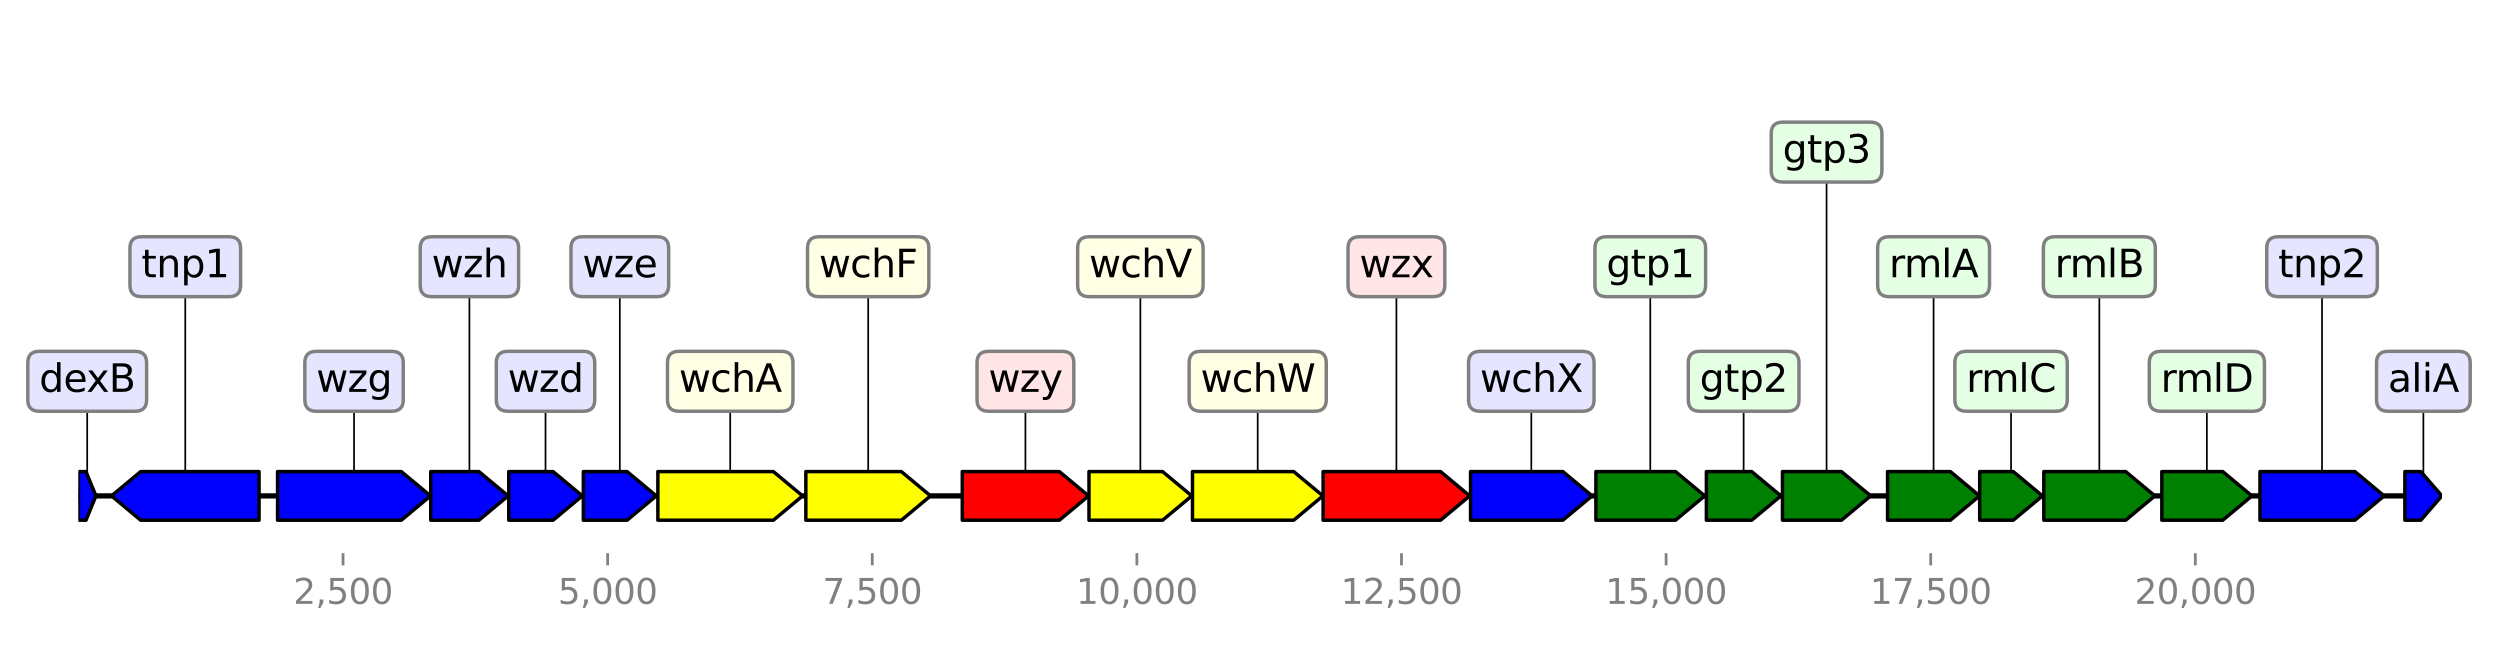 <?xml version="1.0" encoding="utf-8" standalone="no"?>
<!DOCTYPE svg PUBLIC "-//W3C//DTD SVG 1.1//EN"
  "http://www.w3.org/Graphics/SVG/1.1/DTD/svg11.dtd">
<svg height="187.2pt" version="1.1" viewBox="0 0 720 187.2" width="720pt" xmlns="http://www.w3.org/2000/svg" xmlns:xlink="http://www.w3.org/1999/xlink">
 <defs>
  <style type="text/css">*{stroke-linecap:butt;stroke-linejoin:round;}</style>
 </defs>
 <g id="figure_1">
  <g id="patch_1">
   <path d="M 0 187.2 
L 720 187.2 
L 720 0 
L 0 0 
z
" style="fill:#ffffff;"/>
  </g>
  <g id="axes_1">
   <g id="line2d_1">
    <path clip-path="url(#p399a5096c8)" d="M 22.591 142.818 
L 703.276 142.818 
" style="fill:none;stroke:#000000;stroke-linecap:square;stroke-width:1.5;"/>
   </g>
   <g id="line2d_2">
    <path clip-path="url(#p399a5096c8)" d="M 101.964 109.813 
L 101.964 142.818 
" style="fill:none;stroke:#000000;stroke-linecap:square;stroke-width:0.5;"/>
   </g>
   <g id="line2d_3">
    <path clip-path="url(#p399a5096c8)" d="M 53.358 76.809 
L 53.358 142.818 
" style="fill:none;stroke:#000000;stroke-linecap:square;stroke-width:0.5;"/>
   </g>
   <g id="line2d_4">
    <path clip-path="url(#p399a5096c8)" d="M 402.166 76.809 
L 402.166 142.818 
" style="fill:none;stroke:#000000;stroke-linecap:square;stroke-width:0.5;"/>
   </g>
   <g id="line2d_5">
    <path clip-path="url(#p399a5096c8)" d="M 210.302 109.813 
L 210.302 142.818 
" style="fill:none;stroke:#000000;stroke-linecap:square;stroke-width:0.5;"/>
   </g>
   <g id="line2d_6">
    <path clip-path="url(#p399a5096c8)" d="M 362.217 109.813 
L 362.217 142.818 
" style="fill:none;stroke:#000000;stroke-linecap:square;stroke-width:0.5;"/>
   </g>
   <g id="line2d_7">
    <path clip-path="url(#p399a5096c8)" d="M 295.321 109.813 
L 295.321 142.818 
" style="fill:none;stroke:#000000;stroke-linecap:square;stroke-width:0.5;"/>
   </g>
   <g id="line2d_8">
    <path clip-path="url(#p399a5096c8)" d="M 250.038 76.809 
L 250.038 142.818 
" style="fill:none;stroke:#000000;stroke-linecap:square;stroke-width:0.5;"/>
   </g>
   <g id="line2d_9">
    <path clip-path="url(#p399a5096c8)" d="M 668.744 76.809 
L 668.744 142.818 
" style="fill:none;stroke:#000000;stroke-linecap:square;stroke-width:0.5;"/>
   </g>
   <g id="line2d_10">
    <path clip-path="url(#p399a5096c8)" d="M 441.017 109.813 
L 441.017 142.818 
" style="fill:none;stroke:#000000;stroke-linecap:square;stroke-width:0.5;"/>
   </g>
   <g id="line2d_11">
    <path clip-path="url(#p399a5096c8)" d="M 604.607 76.809 
L 604.607 142.818 
" style="fill:none;stroke:#000000;stroke-linecap:square;stroke-width:0.5;"/>
   </g>
   <g id="line2d_12">
    <path clip-path="url(#p399a5096c8)" d="M 475.28 76.809 
L 475.28 142.818 
" style="fill:none;stroke:#000000;stroke-linecap:square;stroke-width:0.5;"/>
   </g>
   <g id="line2d_13">
    <path clip-path="url(#p399a5096c8)" d="M 328.426 76.809 
L 328.426 142.818 
" style="fill:none;stroke:#000000;stroke-linecap:square;stroke-width:0.5;"/>
   </g>
   <g id="line2d_14">
    <path clip-path="url(#p399a5096c8)" d="M 556.869 76.809 
L 556.869 142.818 
" style="fill:none;stroke:#000000;stroke-linecap:square;stroke-width:0.5;"/>
   </g>
   <g id="line2d_15">
    <path clip-path="url(#p399a5096c8)" d="M 635.578 109.813 
L 635.578 142.818 
" style="fill:none;stroke:#000000;stroke-linecap:square;stroke-width:0.5;"/>
   </g>
   <g id="line2d_16">
    <path clip-path="url(#p399a5096c8)" d="M 526.051 43.804 
L 526.051 142.818 
" style="fill:none;stroke:#000000;stroke-linecap:square;stroke-width:0.5;"/>
   </g>
   <g id="line2d_17">
    <path clip-path="url(#p399a5096c8)" d="M 135.191 76.809 
L 135.191 142.818 
" style="fill:none;stroke:#000000;stroke-linecap:square;stroke-width:0.5;"/>
   </g>
   <g id="line2d_18">
    <path clip-path="url(#p399a5096c8)" d="M 502.167 109.813 
L 502.167 142.818 
" style="fill:none;stroke:#000000;stroke-linecap:square;stroke-width:0.5;"/>
   </g>
   <g id="line2d_19">
    <path clip-path="url(#p399a5096c8)" d="M 157.109 109.813 
L 157.109 142.818 
" style="fill:none;stroke:#000000;stroke-linecap:square;stroke-width:0.5;"/>
   </g>
   <g id="line2d_20">
    <path clip-path="url(#p399a5096c8)" d="M 178.508 76.809 
L 178.508 142.818 
" style="fill:none;stroke:#000000;stroke-linecap:square;stroke-width:0.5;"/>
   </g>
   <g id="line2d_21">
    <path clip-path="url(#p399a5096c8)" d="M 579.183 109.813 
L 579.183 142.818 
" style="fill:none;stroke:#000000;stroke-linecap:square;stroke-width:0.5;"/>
   </g>
   <g id="line2d_22">
    <path clip-path="url(#p399a5096c8)" d="M 697.932 109.813 
L 697.932 142.818 
" style="fill:none;stroke:#000000;stroke-linecap:square;stroke-width:0.5;"/>
   </g>
   <g id="line2d_23">
    <path clip-path="url(#p399a5096c8)" d="M 25.115 109.813 
L 25.115 142.818 
" style="fill:none;stroke:#000000;stroke-linecap:square;stroke-width:0.5;"/>
   </g>
   <g id="patch_2">
    <path clip-path="url(#p399a5096c8)" d="M 79.94 135.818 
Q 97.763 135.818 115.587 135.818 
L 115.587 135.818 
Q 119.787 139.318 123.988 142.818 
Q 119.787 146.318 115.587 149.818 
L 115.587 149.818 
Q 97.763 149.818 79.94 149.818 
L 79.94 135.818 
z
" style="fill:#0000ff;stroke:#000000;stroke-linecap:round;"/>
   </g>
   <g id="patch_3">
    <path clip-path="url(#p399a5096c8)" d="M 74.605 149.818 
Q 57.558 149.818 40.512 149.818 
L 40.512 149.818 
Q 36.311 146.318 32.111 142.818 
Q 36.311 139.318 40.512 135.818 
L 40.512 135.818 
Q 57.558 135.818 74.605 135.818 
L 74.605 149.818 
z
" style="fill:#0000ff;stroke:#000000;stroke-linecap:round;"/>
   </g>
   <g id="patch_4">
    <path clip-path="url(#p399a5096c8)" d="M 381.056 135.818 
Q 397.967 135.818 414.877 135.818 
L 414.877 135.818 
Q 419.076 139.318 423.275 142.818 
Q 419.076 146.318 414.877 149.818 
L 414.877 149.818 
Q 397.967 149.818 381.056 149.818 
L 381.056 135.818 
z
" style="fill:#ff0000;stroke:#000000;stroke-linecap:round;"/>
   </g>
   <g id="patch_5">
    <path clip-path="url(#p399a5096c8)" d="M 189.467 135.818 
Q 206.102 135.818 222.737 135.818 
L 222.737 135.818 
Q 226.937 139.318 231.138 142.818 
Q 226.937 146.318 222.737 149.818 
L 222.737 149.818 
Q 206.102 149.818 189.467 149.818 
L 189.467 135.818 
z
" style="fill:#ffff00;stroke:#000000;stroke-linecap:round;"/>
   </g>
   <g id="patch_6">
    <path clip-path="url(#p399a5096c8)" d="M 343.439 135.818 
Q 358.015 135.818 372.591 135.818 
L 372.591 135.818 
Q 376.793 139.318 380.995 142.818 
Q 376.793 146.318 372.591 149.818 
L 372.591 149.818 
Q 358.015 149.818 343.439 149.818 
L 343.439 135.818 
z
" style="fill:#ffff00;stroke:#000000;stroke-linecap:round;"/>
   </g>
   <g id="patch_7">
    <path clip-path="url(#p399a5096c8)" d="M 277.137 135.818 
Q 291.119 135.818 305.101 135.818 
L 305.101 135.818 
Q 309.302 139.318 313.504 142.818 
Q 309.302 146.318 305.101 149.818 
L 305.101 149.818 
Q 291.119 149.818 277.137 149.818 
L 277.137 135.818 
z
" style="fill:#ff0000;stroke:#000000;stroke-linecap:round;"/>
   </g>
   <g id="patch_8">
    <path clip-path="url(#p399a5096c8)" d="M 232.083 135.818 
Q 245.836 135.818 259.589 135.818 
L 259.589 135.818 
Q 263.791 139.318 267.992 142.818 
Q 263.791 146.318 259.589 149.818 
L 259.589 149.818 
Q 245.836 149.818 232.083 149.818 
L 232.083 135.818 
z
" style="fill:#ffff00;stroke:#000000;stroke-linecap:round;"/>
   </g>
   <g id="patch_9">
    <path clip-path="url(#p399a5096c8)" d="M 650.865 135.818 
Q 664.543 135.818 678.22 135.818 
L 678.22 135.818 
Q 682.421 139.318 686.622 142.818 
Q 682.421 146.318 678.22 149.818 
L 678.22 149.818 
Q 664.543 149.818 650.865 149.818 
L 650.865 135.818 
z
" style="fill:#0000ff;stroke:#000000;stroke-linecap:round;"/>
   </g>
   <g id="patch_10">
    <path clip-path="url(#p399a5096c8)" d="M 423.519 135.818 
Q 436.815 135.818 450.112 135.818 
L 450.112 135.818 
Q 454.313 139.318 458.514 142.818 
Q 454.313 146.318 450.112 149.818 
L 450.112 149.818 
Q 436.815 149.818 423.519 149.818 
L 423.519 135.818 
z
" style="fill:#0000ff;stroke:#000000;stroke-linecap:round;"/>
   </g>
   <g id="patch_11">
    <path clip-path="url(#p399a5096c8)" d="M 588.618 135.818 
Q 600.408 135.818 612.199 135.818 
L 612.199 135.818 
Q 616.397 139.318 620.595 142.818 
Q 616.397 146.318 612.199 149.818 
L 612.199 149.818 
Q 600.408 149.818 588.618 149.818 
L 588.618 135.818 
z
" style="fill:#008000;stroke:#000000;stroke-linecap:round;"/>
   </g>
   <g id="patch_12">
    <path clip-path="url(#p399a5096c8)" d="M 459.612 135.818 
Q 471.082 135.818 482.552 135.818 
L 482.552 135.818 
Q 486.75 139.318 490.949 142.818 
Q 486.75 146.318 482.552 149.818 
L 482.552 149.818 
Q 471.082 149.818 459.612 149.818 
L 459.612 135.818 
z
" style="fill:#008000;stroke:#000000;stroke-linecap:round;"/>
   </g>
   <g id="patch_13">
    <path clip-path="url(#p399a5096c8)" d="M 313.626 135.818 
Q 324.226 135.818 334.825 135.818 
L 334.825 135.818 
Q 339.025 139.318 343.226 142.818 
Q 339.025 146.318 334.825 149.818 
L 334.825 149.818 
Q 324.226 149.818 313.626 149.818 
L 313.626 135.818 
z
" style="fill:#ffff00;stroke:#000000;stroke-linecap:round;"/>
   </g>
   <g id="patch_14">
    <path clip-path="url(#p399a5096c8)" d="M 543.624 135.818 
Q 552.67 135.818 561.717 135.818 
L 561.717 135.818 
Q 565.916 139.318 570.114 142.818 
Q 565.916 146.318 561.717 149.818 
L 561.717 149.818 
Q 552.67 149.818 543.624 149.818 
L 543.624 135.818 
z
" style="fill:#008000;stroke:#000000;stroke-linecap:round;"/>
   </g>
   <g id="patch_15">
    <path clip-path="url(#p399a5096c8)" d="M 622.607 135.818 
Q 631.377 135.818 640.147 135.818 
L 640.147 135.818 
Q 644.348 139.318 648.549 142.818 
Q 644.348 146.318 640.147 149.818 
L 640.147 149.818 
Q 631.377 149.818 622.607 149.818 
L 622.607 135.818 
z
" style="fill:#008000;stroke:#000000;stroke-linecap:round;"/>
   </g>
   <g id="patch_16">
    <path clip-path="url(#p399a5096c8)" d="M 513.354 135.818 
Q 521.852 135.818 530.35 135.818 
L 530.35 135.818 
Q 534.548 139.318 538.747 142.818 
Q 534.548 146.318 530.35 149.818 
L 530.35 149.818 
Q 521.852 149.818 513.354 149.818 
L 513.354 135.818 
z
" style="fill:#008000;stroke:#000000;stroke-linecap:round;"/>
   </g>
   <g id="patch_17">
    <path clip-path="url(#p399a5096c8)" d="M 124.049 135.818 
Q 130.99 135.818 137.93 135.818 
L 137.93 135.818 
Q 142.131 139.318 146.333 142.818 
Q 142.131 146.318 137.93 149.818 
L 137.93 149.818 
Q 130.99 149.818 124.049 149.818 
L 124.049 135.818 
z
" style="fill:#0000ff;stroke:#000000;stroke-linecap:round;"/>
   </g>
   <g id="patch_18">
    <path clip-path="url(#p399a5096c8)" d="M 491.437 135.818 
Q 497.966 135.818 504.496 135.818 
L 504.496 135.818 
Q 508.696 139.318 512.897 142.818 
Q 508.696 146.318 504.496 149.818 
L 504.496 149.818 
Q 497.966 149.818 491.437 149.818 
L 491.437 135.818 
z
" style="fill:#008000;stroke:#000000;stroke-linecap:round;"/>
   </g>
   <g id="patch_19">
    <path clip-path="url(#p399a5096c8)" d="M 146.516 135.818 
Q 152.907 135.818 159.299 135.818 
L 159.299 135.818 
Q 163.5 139.318 167.702 142.818 
Q 163.5 146.318 159.299 149.818 
L 159.299 149.818 
Q 152.907 149.818 146.516 149.818 
L 146.516 135.818 
z
" style="fill:#0000ff;stroke:#000000;stroke-linecap:round;"/>
   </g>
   <g id="patch_20">
    <path clip-path="url(#p399a5096c8)" d="M 168.006 135.818 
Q 174.307 135.818 180.608 135.818 
L 180.608 135.818 
Q 184.809 139.318 189.01 142.818 
Q 184.809 146.318 180.608 149.818 
L 180.608 149.818 
Q 174.307 149.818 168.006 149.818 
L 168.006 135.818 
z
" style="fill:#0000ff;stroke:#000000;stroke-linecap:round;"/>
   </g>
   <g id="patch_21">
    <path clip-path="url(#p399a5096c8)" d="M 570.145 135.818 
Q 574.984 135.818 579.823 135.818 
L 579.823 135.818 
Q 584.022 139.318 588.222 142.818 
Q 584.022 146.318 579.823 149.818 
L 579.823 149.818 
Q 574.984 149.818 570.145 149.818 
L 570.145 135.818 
z
" style="fill:#008000;stroke:#000000;stroke-linecap:round;"/>
   </g>
   <g id="patch_22">
    <path clip-path="url(#p399a5096c8)" d="M 692.597 135.818 
Q 694.896 135.818 697.195 135.818 
L 697.195 135.818 
Q 700.231 139.318 703.266 142.818 
Q 700.231 146.318 697.195 149.818 
L 697.195 149.818 
Q 694.896 149.818 692.597 149.818 
L 692.597 135.818 
z
" style="fill:#0000ff;stroke:#000000;stroke-linecap:round;"/>
   </g>
   <g id="patch_23">
    <path clip-path="url(#p399a5096c8)" d="M 22.6 135.818 
Q 23.683 135.818 24.766 135.818 
L 24.766 135.818 
Q 26.198 139.318 27.63 142.818 
Q 26.198 146.318 24.766 149.818 
L 24.766 149.818 
Q 23.683 149.818 22.6 149.818 
L 22.6 135.818 
z
" style="fill:#0000ff;stroke:#000000;stroke-linecap:round;"/>
   </g>
   <g id="matplotlib.axis_1">
    <g id="xtick_1">
     <g id="line2d_24">
      <defs>
       <path d="M 0 0 
L 0 3.5 
" id="m24f4db1869" style="stroke:#808080;stroke-width:0.8;"/>
      </defs>
      <g>
       <use style="fill:#808080;stroke:#808080;stroke-width:0.8;" x="98.794" xlink:href="#m24f4db1869" y="159.32"/>
      </g>
     </g>
     <g id="text_1">
      <!-- 2,500 -->
      <g style="fill:#808080;" transform="translate(84.48 173.918)scale(0.1 -0.1)">
       <defs>
        <path d="M 1228 531 
L 3431 531 
L 3431 0 
L 469 0 
L 469 531 
Q 828 903 1448 1529 
Q 2069 2156 2228 2338 
Q 2531 2678 2651 2914 
Q 2772 3150 2772 3378 
Q 2772 3750 2511 3984 
Q 2250 4219 1831 4219 
Q 1534 4219 1204 4116 
Q 875 4013 500 3803 
L 500 4441 
Q 881 4594 1212 4672 
Q 1544 4750 1819 4750 
Q 2544 4750 2975 4387 
Q 3406 4025 3406 3419 
Q 3406 3131 3298 2873 
Q 3191 2616 2906 2266 
Q 2828 2175 2409 1742 
Q 1991 1309 1228 531 
z
" id="DejaVuSans-32" transform="scale(0.016)"/>
        <path d="M 750 794 
L 1409 794 
L 1409 256 
L 897 -744 
L 494 -744 
L 750 256 
L 750 794 
z
" id="DejaVuSans-2c" transform="scale(0.016)"/>
        <path d="M 691 4666 
L 3169 4666 
L 3169 4134 
L 1269 4134 
L 1269 2991 
Q 1406 3038 1543 3061 
Q 1681 3084 1819 3084 
Q 2600 3084 3056 2656 
Q 3513 2228 3513 1497 
Q 3513 744 3044 326 
Q 2575 -91 1722 -91 
Q 1428 -91 1123 -41 
Q 819 9 494 109 
L 494 744 
Q 775 591 1075 516 
Q 1375 441 1709 441 
Q 2250 441 2565 725 
Q 2881 1009 2881 1497 
Q 2881 1984 2565 2268 
Q 2250 2553 1709 2553 
Q 1456 2553 1204 2497 
Q 953 2441 691 2322 
L 691 4666 
z
" id="DejaVuSans-35" transform="scale(0.016)"/>
        <path d="M 2034 4250 
Q 1547 4250 1301 3770 
Q 1056 3291 1056 2328 
Q 1056 1369 1301 889 
Q 1547 409 2034 409 
Q 2525 409 2770 889 
Q 3016 1369 3016 2328 
Q 3016 3291 2770 3770 
Q 2525 4250 2034 4250 
z
M 2034 4750 
Q 2819 4750 3233 4129 
Q 3647 3509 3647 2328 
Q 3647 1150 3233 529 
Q 2819 -91 2034 -91 
Q 1250 -91 836 529 
Q 422 1150 422 2328 
Q 422 3509 836 4129 
Q 1250 4750 2034 4750 
z
" id="DejaVuSans-30" transform="scale(0.016)"/>
       </defs>
       <use xlink:href="#DejaVuSans-32"/>
       <use x="63.623" xlink:href="#DejaVuSans-2c"/>
       <use x="95.41" xlink:href="#DejaVuSans-35"/>
       <use x="159.033" xlink:href="#DejaVuSans-30"/>
       <use x="222.656" xlink:href="#DejaVuSans-30"/>
      </g>
     </g>
    </g>
    <g id="xtick_2">
     <g id="line2d_25">
      <g>
       <use style="fill:#808080;stroke:#808080;stroke-width:0.8;" x="175.002" xlink:href="#m24f4db1869" y="159.32"/>
      </g>
     </g>
     <g id="text_2">
      <!-- 5,000 -->
      <g style="fill:#808080;" transform="translate(160.688 173.918)scale(0.1 -0.1)">
       <use xlink:href="#DejaVuSans-35"/>
       <use x="63.623" xlink:href="#DejaVuSans-2c"/>
       <use x="95.41" xlink:href="#DejaVuSans-30"/>
       <use x="159.033" xlink:href="#DejaVuSans-30"/>
       <use x="222.656" xlink:href="#DejaVuSans-30"/>
      </g>
     </g>
    </g>
    <g id="xtick_3">
     <g id="line2d_26">
      <g>
       <use style="fill:#808080;stroke:#808080;stroke-width:0.8;" x="251.211" xlink:href="#m24f4db1869" y="159.32"/>
      </g>
     </g>
     <g id="text_3">
      <!-- 7,500 -->
      <g style="fill:#808080;" transform="translate(236.897 173.918)scale(0.1 -0.1)">
       <defs>
        <path d="M 525 4666 
L 3525 4666 
L 3525 4397 
L 1831 0 
L 1172 0 
L 2766 4134 
L 525 4134 
L 525 4666 
z
" id="DejaVuSans-37" transform="scale(0.016)"/>
       </defs>
       <use xlink:href="#DejaVuSans-37"/>
       <use x="63.623" xlink:href="#DejaVuSans-2c"/>
       <use x="95.41" xlink:href="#DejaVuSans-35"/>
       <use x="159.033" xlink:href="#DejaVuSans-30"/>
       <use x="222.656" xlink:href="#DejaVuSans-30"/>
      </g>
     </g>
    </g>
    <g id="xtick_4">
     <g id="line2d_27">
      <g>
       <use style="fill:#808080;stroke:#808080;stroke-width:0.8;" x="327.42" xlink:href="#m24f4db1869" y="159.32"/>
      </g>
     </g>
     <g id="text_4">
      <!-- 10,000 -->
      <g style="fill:#808080;" transform="translate(309.925 173.918)scale(0.1 -0.1)">
       <defs>
        <path d="M 794 531 
L 1825 531 
L 1825 4091 
L 703 3866 
L 703 4441 
L 1819 4666 
L 2450 4666 
L 2450 531 
L 3481 531 
L 3481 0 
L 794 0 
L 794 531 
z
" id="DejaVuSans-31" transform="scale(0.016)"/>
       </defs>
       <use xlink:href="#DejaVuSans-31"/>
       <use x="63.623" xlink:href="#DejaVuSans-30"/>
       <use x="127.246" xlink:href="#DejaVuSans-2c"/>
       <use x="159.033" xlink:href="#DejaVuSans-30"/>
       <use x="222.656" xlink:href="#DejaVuSans-30"/>
       <use x="286.279" xlink:href="#DejaVuSans-30"/>
      </g>
     </g>
    </g>
    <g id="xtick_5">
     <g id="line2d_28">
      <g>
       <use style="fill:#808080;stroke:#808080;stroke-width:0.8;" x="403.629" xlink:href="#m24f4db1869" y="159.32"/>
      </g>
     </g>
     <g id="text_5">
      <!-- 12,500 -->
      <g style="fill:#808080;" transform="translate(386.133 173.918)scale(0.1 -0.1)">
       <use xlink:href="#DejaVuSans-31"/>
       <use x="63.623" xlink:href="#DejaVuSans-32"/>
       <use x="127.246" xlink:href="#DejaVuSans-2c"/>
       <use x="159.033" xlink:href="#DejaVuSans-35"/>
       <use x="222.656" xlink:href="#DejaVuSans-30"/>
       <use x="286.279" xlink:href="#DejaVuSans-30"/>
      </g>
     </g>
    </g>
    <g id="xtick_6">
     <g id="line2d_29">
      <g>
       <use style="fill:#808080;stroke:#808080;stroke-width:0.8;" x="479.838" xlink:href="#m24f4db1869" y="159.32"/>
      </g>
     </g>
     <g id="text_6">
      <!-- 15,000 -->
      <g style="fill:#808080;" transform="translate(462.342 173.918)scale(0.1 -0.1)">
       <use xlink:href="#DejaVuSans-31"/>
       <use x="63.623" xlink:href="#DejaVuSans-35"/>
       <use x="127.246" xlink:href="#DejaVuSans-2c"/>
       <use x="159.033" xlink:href="#DejaVuSans-30"/>
       <use x="222.656" xlink:href="#DejaVuSans-30"/>
       <use x="286.279" xlink:href="#DejaVuSans-30"/>
      </g>
     </g>
    </g>
    <g id="xtick_7">
     <g id="line2d_30">
      <g>
       <use style="fill:#808080;stroke:#808080;stroke-width:0.8;" x="556.046" xlink:href="#m24f4db1869" y="159.32"/>
      </g>
     </g>
     <g id="text_7">
      <!-- 17,500 -->
      <g style="fill:#808080;" transform="translate(538.551 173.918)scale(0.1 -0.1)">
       <use xlink:href="#DejaVuSans-31"/>
       <use x="63.623" xlink:href="#DejaVuSans-37"/>
       <use x="127.246" xlink:href="#DejaVuSans-2c"/>
       <use x="159.033" xlink:href="#DejaVuSans-35"/>
       <use x="222.656" xlink:href="#DejaVuSans-30"/>
       <use x="286.279" xlink:href="#DejaVuSans-30"/>
      </g>
     </g>
    </g>
    <g id="xtick_8">
     <g id="line2d_31">
      <g>
       <use style="fill:#808080;stroke:#808080;stroke-width:0.8;" x="632.255" xlink:href="#m24f4db1869" y="159.32"/>
      </g>
     </g>
     <g id="text_8">
      <!-- 20,000 -->
      <g style="fill:#808080;" transform="translate(614.76 173.918)scale(0.1 -0.1)">
       <use xlink:href="#DejaVuSans-32"/>
       <use x="63.623" xlink:href="#DejaVuSans-30"/>
       <use x="127.246" xlink:href="#DejaVuSans-2c"/>
       <use x="159.033" xlink:href="#DejaVuSans-30"/>
       <use x="222.656" xlink:href="#DejaVuSans-30"/>
       <use x="286.279" xlink:href="#DejaVuSans-30"/>
      </g>
     </g>
    </g>
   </g>
   <g id="linkto_wzg">
    <g id="patch_24">
     <a xlink:href="wzg">
      <path d="M 91.088 118.436 
L 112.84 118.436 
Q 116.14 118.436 116.14 115.136 
L 116.14 104.49 
Q 116.14 101.19 112.84 101.19 
L 91.088 101.19 
Q 87.788 101.19 87.788 104.49 
L 87.788 115.136 
Q 87.788 118.436 91.088 118.436 
z
" style="fill:#e5e5ff;stroke:#808080;stroke-linejoin:miter;"/>
     </a>
    </g>
    <!-- wzg -->
    <g transform="translate(91.088 112.849)scale(0.11 -0.11)">
     <defs>
      <path d="M 269 3500 
L 844 3500 
L 1563 769 
L 2278 3500 
L 2956 3500 
L 3675 769 
L 4391 3500 
L 4966 3500 
L 4050 0 
L 3372 0 
L 2619 2869 
L 1863 0 
L 1184 0 
L 269 3500 
z
" id="DejaVuSans-77" transform="scale(0.016)"/>
      <path d="M 353 3500 
L 3084 3500 
L 3084 2975 
L 922 459 
L 3084 459 
L 3084 0 
L 275 0 
L 275 525 
L 2438 3041 
L 353 3041 
L 353 3500 
z
" id="DejaVuSans-7a" transform="scale(0.016)"/>
      <path d="M 2906 1791 
Q 2906 2416 2648 2759 
Q 2391 3103 1925 3103 
Q 1463 3103 1205 2759 
Q 947 2416 947 1791 
Q 947 1169 1205 825 
Q 1463 481 1925 481 
Q 2391 481 2648 825 
Q 2906 1169 2906 1791 
z
M 3481 434 
Q 3481 -459 3084 -895 
Q 2688 -1331 1869 -1331 
Q 1566 -1331 1297 -1286 
Q 1028 -1241 775 -1147 
L 775 -588 
Q 1028 -725 1275 -790 
Q 1522 -856 1778 -856 
Q 2344 -856 2625 -561 
Q 2906 -266 2906 331 
L 2906 616 
Q 2728 306 2450 153 
Q 2172 0 1784 0 
Q 1141 0 747 490 
Q 353 981 353 1791 
Q 353 2603 747 3093 
Q 1141 3584 1784 3584 
Q 2172 3584 2450 3431 
Q 2728 3278 2906 2969 
L 2906 3500 
L 3481 3500 
L 3481 434 
z
" id="DejaVuSans-67" transform="scale(0.016)"/>
     </defs>
     <use xlink:href="#DejaVuSans-77"/>
     <use x="81.787" xlink:href="#DejaVuSans-7a"/>
     <use x="134.277" xlink:href="#DejaVuSans-67"/>
    </g>
   </g>
   <g id="linkto_tnp1">
    <g id="patch_25">
     <a xlink:href="tnp1">
      <path d="M 40.725 85.432 
L 65.991 85.432 
Q 69.291 85.432 69.291 82.132 
L 69.291 71.486 
Q 69.291 68.186 65.991 68.186 
L 40.725 68.186 
Q 37.425 68.186 37.425 71.486 
L 37.425 82.132 
Q 37.425 85.432 40.725 85.432 
z
" style="fill:#e5e5ff;stroke:#808080;stroke-linejoin:miter;"/>
     </a>
    </g>
    <!-- tnp1 -->
    <g transform="translate(40.725 79.844)scale(0.11 -0.11)">
     <defs>
      <path d="M 1172 4494 
L 1172 3500 
L 2356 3500 
L 2356 3053 
L 1172 3053 
L 1172 1153 
Q 1172 725 1289 603 
Q 1406 481 1766 481 
L 2356 481 
L 2356 0 
L 1766 0 
Q 1100 0 847 248 
Q 594 497 594 1153 
L 594 3053 
L 172 3053 
L 172 3500 
L 594 3500 
L 594 4494 
L 1172 4494 
z
" id="DejaVuSans-74" transform="scale(0.016)"/>
      <path d="M 3513 2113 
L 3513 0 
L 2938 0 
L 2938 2094 
Q 2938 2591 2744 2837 
Q 2550 3084 2163 3084 
Q 1697 3084 1428 2787 
Q 1159 2491 1159 1978 
L 1159 0 
L 581 0 
L 581 3500 
L 1159 3500 
L 1159 2956 
Q 1366 3272 1645 3428 
Q 1925 3584 2291 3584 
Q 2894 3584 3203 3211 
Q 3513 2838 3513 2113 
z
" id="DejaVuSans-6e" transform="scale(0.016)"/>
      <path d="M 1159 525 
L 1159 -1331 
L 581 -1331 
L 581 3500 
L 1159 3500 
L 1159 2969 
Q 1341 3281 1617 3432 
Q 1894 3584 2278 3584 
Q 2916 3584 3314 3078 
Q 3713 2572 3713 1747 
Q 3713 922 3314 415 
Q 2916 -91 2278 -91 
Q 1894 -91 1617 61 
Q 1341 213 1159 525 
z
M 3116 1747 
Q 3116 2381 2855 2742 
Q 2594 3103 2138 3103 
Q 1681 3103 1420 2742 
Q 1159 2381 1159 1747 
Q 1159 1113 1420 752 
Q 1681 391 2138 391 
Q 2594 391 2855 752 
Q 3116 1113 3116 1747 
z
" id="DejaVuSans-70" transform="scale(0.016)"/>
     </defs>
     <use xlink:href="#DejaVuSans-74"/>
     <use x="39.209" xlink:href="#DejaVuSans-6e"/>
     <use x="102.588" xlink:href="#DejaVuSans-70"/>
     <use x="166.064" xlink:href="#DejaVuSans-31"/>
    </g>
   </g>
   <g id="linkto_wzx">
    <g id="patch_26">
     <a xlink:href="wzx">
      <path d="M 391.526 85.432 
L 412.805 85.432 
Q 416.105 85.432 416.105 82.132 
L 416.105 71.486 
Q 416.105 68.186 412.805 68.186 
L 391.526 68.186 
Q 388.226 68.186 388.226 71.486 
L 388.226 82.132 
Q 388.226 85.432 391.526 85.432 
z
" style="fill:#ffe5e5;stroke:#808080;stroke-linejoin:miter;"/>
     </a>
    </g>
    <!-- wzx -->
    <g transform="translate(391.526 79.844)scale(0.11 -0.11)">
     <defs>
      <path d="M 3513 3500 
L 2247 1797 
L 3578 0 
L 2900 0 
L 1881 1375 
L 863 0 
L 184 0 
L 1544 1831 
L 300 3500 
L 978 3500 
L 1906 2253 
L 2834 3500 
L 3513 3500 
z
" id="DejaVuSans-78" transform="scale(0.016)"/>
     </defs>
     <use xlink:href="#DejaVuSans-77"/>
     <use x="81.787" xlink:href="#DejaVuSans-7a"/>
     <use x="134.277" xlink:href="#DejaVuSans-78"/>
    </g>
   </g>
   <g id="linkto_wchA">
    <g id="patch_27">
     <a xlink:href="wchA">
      <path d="M 195.532 118.436 
L 225.072 118.436 
Q 228.372 118.436 228.372 115.136 
L 228.372 104.49 
Q 228.372 101.19 225.072 101.19 
L 195.532 101.19 
Q 192.232 101.19 192.232 104.49 
L 192.232 115.136 
Q 192.232 118.436 195.532 118.436 
z
" style="fill:#ffffe5;stroke:#808080;stroke-linejoin:miter;"/>
     </a>
    </g>
    <!-- wchA -->
    <g transform="translate(195.532 112.849)scale(0.11 -0.11)">
     <defs>
      <path d="M 3122 3366 
L 3122 2828 
Q 2878 2963 2633 3030 
Q 2388 3097 2138 3097 
Q 1578 3097 1268 2742 
Q 959 2388 959 1747 
Q 959 1106 1268 751 
Q 1578 397 2138 397 
Q 2388 397 2633 464 
Q 2878 531 3122 666 
L 3122 134 
Q 2881 22 2623 -34 
Q 2366 -91 2075 -91 
Q 1284 -91 818 406 
Q 353 903 353 1747 
Q 353 2603 823 3093 
Q 1294 3584 2113 3584 
Q 2378 3584 2631 3529 
Q 2884 3475 3122 3366 
z
" id="DejaVuSans-63" transform="scale(0.016)"/>
      <path d="M 3513 2113 
L 3513 0 
L 2938 0 
L 2938 2094 
Q 2938 2591 2744 2837 
Q 2550 3084 2163 3084 
Q 1697 3084 1428 2787 
Q 1159 2491 1159 1978 
L 1159 0 
L 581 0 
L 581 4863 
L 1159 4863 
L 1159 2956 
Q 1366 3272 1645 3428 
Q 1925 3584 2291 3584 
Q 2894 3584 3203 3211 
Q 3513 2838 3513 2113 
z
" id="DejaVuSans-68" transform="scale(0.016)"/>
      <path d="M 2188 4044 
L 1331 1722 
L 3047 1722 
L 2188 4044 
z
M 1831 4666 
L 2547 4666 
L 4325 0 
L 3669 0 
L 3244 1197 
L 1141 1197 
L 716 0 
L 50 0 
L 1831 4666 
z
" id="DejaVuSans-41" transform="scale(0.016)"/>
     </defs>
     <use xlink:href="#DejaVuSans-77"/>
     <use x="81.787" xlink:href="#DejaVuSans-63"/>
     <use x="136.768" xlink:href="#DejaVuSans-68"/>
     <use x="200.146" xlink:href="#DejaVuSans-41"/>
    </g>
   </g>
   <g id="linkto_wchW">
    <g id="patch_28">
     <a xlink:href="wchW">
      <path d="M 345.771 118.436 
L 378.663 118.436 
Q 381.963 118.436 381.963 115.136 
L 381.963 104.49 
Q 381.963 101.19 378.663 101.19 
L 345.771 101.19 
Q 342.471 101.19 342.471 104.49 
L 342.471 115.136 
Q 342.471 118.436 345.771 118.436 
z
" style="fill:#ffffe5;stroke:#808080;stroke-linejoin:miter;"/>
     </a>
    </g>
    <!-- wchW -->
    <g transform="translate(345.771 112.849)scale(0.11 -0.11)">
     <defs>
      <path d="M 213 4666 
L 850 4666 
L 1831 722 
L 2809 4666 
L 3519 4666 
L 4500 722 
L 5478 4666 
L 6119 4666 
L 4947 0 
L 4153 0 
L 3169 4050 
L 2175 0 
L 1381 0 
L 213 4666 
z
" id="DejaVuSans-57" transform="scale(0.016)"/>
     </defs>
     <use xlink:href="#DejaVuSans-77"/>
     <use x="81.787" xlink:href="#DejaVuSans-63"/>
     <use x="136.768" xlink:href="#DejaVuSans-68"/>
     <use x="200.146" xlink:href="#DejaVuSans-57"/>
    </g>
   </g>
   <g id="linkto_wzy">
    <g id="patch_29">
     <a xlink:href="wzy">
      <path d="M 284.681 118.436 
L 305.961 118.436 
Q 309.261 118.436 309.261 115.136 
L 309.261 104.49 
Q 309.261 101.19 305.961 101.19 
L 284.681 101.19 
Q 281.381 101.19 281.381 104.49 
L 281.381 115.136 
Q 281.381 118.436 284.681 118.436 
z
" style="fill:#ffe5e5;stroke:#808080;stroke-linejoin:miter;"/>
     </a>
    </g>
    <!-- wzy -->
    <g transform="translate(284.681 112.849)scale(0.11 -0.11)">
     <defs>
      <path d="M 2059 -325 
Q 1816 -950 1584 -1140 
Q 1353 -1331 966 -1331 
L 506 -1331 
L 506 -850 
L 844 -850 
Q 1081 -850 1212 -737 
Q 1344 -625 1503 -206 
L 1606 56 
L 191 3500 
L 800 3500 
L 1894 763 
L 2988 3500 
L 3597 3500 
L 2059 -325 
z
" id="DejaVuSans-79" transform="scale(0.016)"/>
     </defs>
     <use xlink:href="#DejaVuSans-77"/>
     <use x="81.787" xlink:href="#DejaVuSans-7a"/>
     <use x="134.277" xlink:href="#DejaVuSans-79"/>
    </g>
   </g>
   <g id="linkto_wchF">
    <g id="patch_30">
     <a xlink:href="wchF">
      <path d="M 235.866 85.432 
L 264.209 85.432 
Q 267.509 85.432 267.509 82.132 
L 267.509 71.486 
Q 267.509 68.186 264.209 68.186 
L 235.866 68.186 
Q 232.566 68.186 232.566 71.486 
L 232.566 82.132 
Q 232.566 85.432 235.866 85.432 
z
" style="fill:#ffffe5;stroke:#808080;stroke-linejoin:miter;"/>
     </a>
    </g>
    <!-- wchF -->
    <g transform="translate(235.866 79.844)scale(0.11 -0.11)">
     <defs>
      <path d="M 628 4666 
L 3309 4666 
L 3309 4134 
L 1259 4134 
L 1259 2759 
L 3109 2759 
L 3109 2228 
L 1259 2228 
L 1259 0 
L 628 0 
L 628 4666 
z
" id="DejaVuSans-46" transform="scale(0.016)"/>
     </defs>
     <use xlink:href="#DejaVuSans-77"/>
     <use x="81.787" xlink:href="#DejaVuSans-63"/>
     <use x="136.768" xlink:href="#DejaVuSans-68"/>
     <use x="200.146" xlink:href="#DejaVuSans-46"/>
    </g>
   </g>
   <g id="linkto_tnp2">
    <g id="patch_31">
     <a xlink:href="tnp2">
      <path d="M 656.111 85.432 
L 681.377 85.432 
Q 684.677 85.432 684.677 82.132 
L 684.677 71.486 
Q 684.677 68.186 681.377 68.186 
L 656.111 68.186 
Q 652.811 68.186 652.811 71.486 
L 652.811 82.132 
Q 652.811 85.432 656.111 85.432 
z
" style="fill:#e5e5ff;stroke:#808080;stroke-linejoin:miter;"/>
     </a>
    </g>
    <!-- tnp2 -->
    <g transform="translate(656.111 79.844)scale(0.11 -0.11)">
     <use xlink:href="#DejaVuSans-74"/>
     <use x="39.209" xlink:href="#DejaVuSans-6e"/>
     <use x="102.588" xlink:href="#DejaVuSans-70"/>
     <use x="166.064" xlink:href="#DejaVuSans-32"/>
    </g>
   </g>
   <g id="linkto_wchX">
    <g id="patch_32">
     <a xlink:href="wchX">
      <path d="M 426.242 118.436 
L 455.792 118.436 
Q 459.092 118.436 459.092 115.136 
L 459.092 104.49 
Q 459.092 101.19 455.792 101.19 
L 426.242 101.19 
Q 422.942 101.19 422.942 104.49 
L 422.942 115.136 
Q 422.942 118.436 426.242 118.436 
z
" style="fill:#e5e5ff;stroke:#808080;stroke-linejoin:miter;"/>
     </a>
    </g>
    <!-- wchX -->
    <g transform="translate(426.242 112.849)scale(0.11 -0.11)">
     <defs>
      <path d="M 403 4666 
L 1081 4666 
L 2241 2931 
L 3406 4666 
L 4084 4666 
L 2584 2425 
L 4184 0 
L 3506 0 
L 2194 1984 
L 872 0 
L 191 0 
L 1856 2491 
L 403 4666 
z
" id="DejaVuSans-58" transform="scale(0.016)"/>
     </defs>
     <use xlink:href="#DejaVuSans-77"/>
     <use x="81.787" xlink:href="#DejaVuSans-63"/>
     <use x="136.768" xlink:href="#DejaVuSans-68"/>
     <use x="200.146" xlink:href="#DejaVuSans-58"/>
    </g>
   </g>
   <g id="linkto_rmlB">
    <g id="patch_33">
     <a xlink:href="rmlB">
      <path d="M 591.783 85.432 
L 617.43 85.432 
Q 620.73 85.432 620.73 82.132 
L 620.73 71.486 
Q 620.73 68.186 617.43 68.186 
L 591.783 68.186 
Q 588.483 68.186 588.483 71.486 
L 588.483 82.132 
Q 588.483 85.432 591.783 85.432 
z
" style="fill:#e5ffe5;stroke:#808080;stroke-linejoin:miter;"/>
     </a>
    </g>
    <!-- rmlB -->
    <g transform="translate(591.783 79.844)scale(0.11 -0.11)">
     <defs>
      <path d="M 2631 2963 
Q 2534 3019 2420 3045 
Q 2306 3072 2169 3072 
Q 1681 3072 1420 2755 
Q 1159 2438 1159 1844 
L 1159 0 
L 581 0 
L 581 3500 
L 1159 3500 
L 1159 2956 
Q 1341 3275 1631 3429 
Q 1922 3584 2338 3584 
Q 2397 3584 2469 3576 
Q 2541 3569 2628 3553 
L 2631 2963 
z
" id="DejaVuSans-72" transform="scale(0.016)"/>
      <path d="M 3328 2828 
Q 3544 3216 3844 3400 
Q 4144 3584 4550 3584 
Q 5097 3584 5394 3201 
Q 5691 2819 5691 2113 
L 5691 0 
L 5113 0 
L 5113 2094 
Q 5113 2597 4934 2840 
Q 4756 3084 4391 3084 
Q 3944 3084 3684 2787 
Q 3425 2491 3425 1978 
L 3425 0 
L 2847 0 
L 2847 2094 
Q 2847 2600 2669 2842 
Q 2491 3084 2119 3084 
Q 1678 3084 1418 2786 
Q 1159 2488 1159 1978 
L 1159 0 
L 581 0 
L 581 3500 
L 1159 3500 
L 1159 2956 
Q 1356 3278 1631 3431 
Q 1906 3584 2284 3584 
Q 2666 3584 2933 3390 
Q 3200 3197 3328 2828 
z
" id="DejaVuSans-6d" transform="scale(0.016)"/>
      <path d="M 603 4863 
L 1178 4863 
L 1178 0 
L 603 0 
L 603 4863 
z
" id="DejaVuSans-6c" transform="scale(0.016)"/>
      <path d="M 1259 2228 
L 1259 519 
L 2272 519 
Q 2781 519 3026 730 
Q 3272 941 3272 1375 
Q 3272 1813 3026 2020 
Q 2781 2228 2272 2228 
L 1259 2228 
z
M 1259 4147 
L 1259 2741 
L 2194 2741 
Q 2656 2741 2882 2914 
Q 3109 3088 3109 3444 
Q 3109 3797 2882 3972 
Q 2656 4147 2194 4147 
L 1259 4147 
z
M 628 4666 
L 2241 4666 
Q 2963 4666 3353 4366 
Q 3744 4066 3744 3513 
Q 3744 3084 3544 2831 
Q 3344 2578 2956 2516 
Q 3422 2416 3680 2098 
Q 3938 1781 3938 1306 
Q 3938 681 3513 340 
Q 3088 0 2303 0 
L 628 0 
L 628 4666 
z
" id="DejaVuSans-42" transform="scale(0.016)"/>
     </defs>
     <use xlink:href="#DejaVuSans-72"/>
     <use x="39.363" xlink:href="#DejaVuSans-6d"/>
     <use x="136.775" xlink:href="#DejaVuSans-6c"/>
     <use x="164.559" xlink:href="#DejaVuSans-42"/>
    </g>
   </g>
   <g id="linkto_gtp1">
    <g id="patch_34">
     <a xlink:href="gtp1">
      <path d="M 462.641 85.432 
L 487.919 85.432 
Q 491.219 85.432 491.219 82.132 
L 491.219 71.486 
Q 491.219 68.186 487.919 68.186 
L 462.641 68.186 
Q 459.341 68.186 459.341 71.486 
L 459.341 82.132 
Q 459.341 85.432 462.641 85.432 
z
" style="fill:#e5ffe5;stroke:#808080;stroke-linejoin:miter;"/>
     </a>
    </g>
    <!-- gtp1 -->
    <g transform="translate(462.641 79.844)scale(0.11 -0.11)">
     <use xlink:href="#DejaVuSans-67"/>
     <use x="63.477" xlink:href="#DejaVuSans-74"/>
     <use x="102.686" xlink:href="#DejaVuSans-70"/>
     <use x="166.162" xlink:href="#DejaVuSans-31"/>
    </g>
   </g>
   <g id="linkto_wchV">
    <g id="patch_35">
     <a xlink:href="wchV">
      <path d="M 313.656 85.432 
L 343.196 85.432 
Q 346.496 85.432 346.496 82.132 
L 346.496 71.486 
Q 346.496 68.186 343.196 68.186 
L 313.656 68.186 
Q 310.356 68.186 310.356 71.486 
L 310.356 82.132 
Q 310.356 85.432 313.656 85.432 
z
" style="fill:#ffffe5;stroke:#808080;stroke-linejoin:miter;"/>
     </a>
    </g>
    <!-- wchV -->
    <g transform="translate(313.656 79.844)scale(0.11 -0.11)">
     <defs>
      <path d="M 1831 0 
L 50 4666 
L 709 4666 
L 2188 738 
L 3669 4666 
L 4325 4666 
L 2547 0 
L 1831 0 
z
" id="DejaVuSans-56" transform="scale(0.016)"/>
     </defs>
     <use xlink:href="#DejaVuSans-77"/>
     <use x="81.787" xlink:href="#DejaVuSans-63"/>
     <use x="136.768" xlink:href="#DejaVuSans-68"/>
     <use x="200.146" xlink:href="#DejaVuSans-56"/>
    </g>
   </g>
   <g id="linkto_rmlA">
    <g id="patch_36">
     <a xlink:href="rmlA">
      <path d="M 544.057 85.432 
L 569.682 85.432 
Q 572.982 85.432 572.982 82.132 
L 572.982 71.486 
Q 572.982 68.186 569.682 68.186 
L 544.057 68.186 
Q 540.757 68.186 540.757 71.486 
L 540.757 82.132 
Q 540.757 85.432 544.057 85.432 
z
" style="fill:#e5ffe5;stroke:#808080;stroke-linejoin:miter;"/>
     </a>
    </g>
    <!-- rmlA -->
    <g transform="translate(544.057 79.844)scale(0.11 -0.11)">
     <use xlink:href="#DejaVuSans-72"/>
     <use x="39.363" xlink:href="#DejaVuSans-6d"/>
     <use x="136.775" xlink:href="#DejaVuSans-6c"/>
     <use x="164.559" xlink:href="#DejaVuSans-41"/>
    </g>
   </g>
   <g id="linkto_rmlD">
    <g id="patch_37">
     <a xlink:href="rmlD">
      <path d="M 622.293 118.436 
L 648.863 118.436 
Q 652.163 118.436 652.163 115.136 
L 652.163 104.49 
Q 652.163 101.19 648.863 101.19 
L 622.293 101.19 
Q 618.993 101.19 618.993 104.49 
L 618.993 115.136 
Q 618.993 118.436 622.293 118.436 
z
" style="fill:#e5ffe5;stroke:#808080;stroke-linejoin:miter;"/>
     </a>
    </g>
    <!-- rmlD -->
    <g transform="translate(622.293 112.849)scale(0.11 -0.11)">
     <defs>
      <path d="M 1259 4147 
L 1259 519 
L 2022 519 
Q 2988 519 3436 956 
Q 3884 1394 3884 2338 
Q 3884 3275 3436 3711 
Q 2988 4147 2022 4147 
L 1259 4147 
z
M 628 4666 
L 1925 4666 
Q 3281 4666 3915 4102 
Q 4550 3538 4550 2338 
Q 4550 1131 3912 565 
Q 3275 0 1925 0 
L 628 0 
L 628 4666 
z
" id="DejaVuSans-44" transform="scale(0.016)"/>
     </defs>
     <use xlink:href="#DejaVuSans-72"/>
     <use x="39.363" xlink:href="#DejaVuSans-6d"/>
     <use x="136.775" xlink:href="#DejaVuSans-6c"/>
     <use x="164.559" xlink:href="#DejaVuSans-44"/>
    </g>
   </g>
   <g id="linkto_gtp3">
    <g id="patch_38">
     <a xlink:href="gtp3">
      <path d="M 513.412 52.427 
L 538.689 52.427 
Q 541.989 52.427 541.989 49.127 
L 541.989 38.481 
Q 541.989 35.181 538.689 35.181 
L 513.412 35.181 
Q 510.112 35.181 510.112 38.481 
L 510.112 49.127 
Q 510.112 52.427 513.412 52.427 
z
" style="fill:#e5ffe5;stroke:#808080;stroke-linejoin:miter;"/>
     </a>
    </g>
    <!-- gtp3 -->
    <g transform="translate(513.412 46.84)scale(0.11 -0.11)">
     <defs>
      <path d="M 2597 2516 
Q 3050 2419 3304 2112 
Q 3559 1806 3559 1356 
Q 3559 666 3084 287 
Q 2609 -91 1734 -91 
Q 1441 -91 1130 -33 
Q 819 25 488 141 
L 488 750 
Q 750 597 1062 519 
Q 1375 441 1716 441 
Q 2309 441 2620 675 
Q 2931 909 2931 1356 
Q 2931 1769 2642 2001 
Q 2353 2234 1838 2234 
L 1294 2234 
L 1294 2753 
L 1863 2753 
Q 2328 2753 2575 2939 
Q 2822 3125 2822 3475 
Q 2822 3834 2567 4026 
Q 2313 4219 1838 4219 
Q 1578 4219 1281 4162 
Q 984 4106 628 3988 
L 628 4550 
Q 988 4650 1302 4700 
Q 1616 4750 1894 4750 
Q 2613 4750 3031 4423 
Q 3450 4097 3450 3541 
Q 3450 3153 3228 2886 
Q 3006 2619 2597 2516 
z
" id="DejaVuSans-33" transform="scale(0.016)"/>
     </defs>
     <use xlink:href="#DejaVuSans-67"/>
     <use x="63.477" xlink:href="#DejaVuSans-74"/>
     <use x="102.686" xlink:href="#DejaVuSans-70"/>
     <use x="166.162" xlink:href="#DejaVuSans-33"/>
    </g>
   </g>
   <g id="linkto_wzh">
    <g id="patch_39">
     <a xlink:href="wzh">
      <path d="M 124.321 85.432 
L 146.061 85.432 
Q 149.361 85.432 149.361 82.132 
L 149.361 71.486 
Q 149.361 68.186 146.061 68.186 
L 124.321 68.186 
Q 121.021 68.186 121.021 71.486 
L 121.021 82.132 
Q 121.021 85.432 124.321 85.432 
z
" style="fill:#e5e5ff;stroke:#808080;stroke-linejoin:miter;"/>
     </a>
    </g>
    <!-- wzh -->
    <g transform="translate(124.321 79.844)scale(0.11 -0.11)">
     <use xlink:href="#DejaVuSans-77"/>
     <use x="81.787" xlink:href="#DejaVuSans-7a"/>
     <use x="134.277" xlink:href="#DejaVuSans-68"/>
    </g>
   </g>
   <g id="linkto_gtp2">
    <g id="patch_40">
     <a xlink:href="gtp2">
      <path d="M 489.528 118.436 
L 514.806 118.436 
Q 518.106 118.436 518.106 115.136 
L 518.106 104.49 
Q 518.106 101.19 514.806 101.19 
L 489.528 101.19 
Q 486.228 101.19 486.228 104.49 
L 486.228 115.136 
Q 486.228 118.436 489.528 118.436 
z
" style="fill:#e5ffe5;stroke:#808080;stroke-linejoin:miter;"/>
     </a>
    </g>
    <!-- gtp2 -->
    <g transform="translate(489.528 112.849)scale(0.11 -0.11)">
     <use xlink:href="#DejaVuSans-67"/>
     <use x="63.477" xlink:href="#DejaVuSans-74"/>
     <use x="102.686" xlink:href="#DejaVuSans-70"/>
     <use x="166.162" xlink:href="#DejaVuSans-32"/>
    </g>
   </g>
   <g id="linkto_wzd">
    <g id="patch_41">
     <a xlink:href="wzd">
      <path d="M 146.232 118.436 
L 167.985 118.436 
Q 171.285 118.436 171.285 115.136 
L 171.285 104.49 
Q 171.285 101.19 167.985 101.19 
L 146.232 101.19 
Q 142.932 101.19 142.932 104.49 
L 142.932 115.136 
Q 142.932 118.436 146.232 118.436 
z
" style="fill:#e5e5ff;stroke:#808080;stroke-linejoin:miter;"/>
     </a>
    </g>
    <!-- wzd -->
    <g transform="translate(146.232 112.849)scale(0.11 -0.11)">
     <defs>
      <path d="M 2906 2969 
L 2906 4863 
L 3481 4863 
L 3481 0 
L 2906 0 
L 2906 525 
Q 2725 213 2448 61 
Q 2172 -91 1784 -91 
Q 1150 -91 751 415 
Q 353 922 353 1747 
Q 353 2572 751 3078 
Q 1150 3584 1784 3584 
Q 2172 3584 2448 3432 
Q 2725 3281 2906 2969 
z
M 947 1747 
Q 947 1113 1208 752 
Q 1469 391 1925 391 
Q 2381 391 2643 752 
Q 2906 1113 2906 1747 
Q 2906 2381 2643 2742 
Q 2381 3103 1925 3103 
Q 1469 3103 1208 2742 
Q 947 2381 947 1747 
z
" id="DejaVuSans-64" transform="scale(0.016)"/>
     </defs>
     <use xlink:href="#DejaVuSans-77"/>
     <use x="81.787" xlink:href="#DejaVuSans-7a"/>
     <use x="134.277" xlink:href="#DejaVuSans-64"/>
    </g>
   </g>
   <g id="linkto_wze">
    <g id="patch_42">
     <a xlink:href="wze">
      <path d="M 167.739 85.432 
L 189.277 85.432 
Q 192.577 85.432 192.577 82.132 
L 192.577 71.486 
Q 192.577 68.186 189.277 68.186 
L 167.739 68.186 
Q 164.439 68.186 164.439 71.486 
L 164.439 82.132 
Q 164.439 85.432 167.739 85.432 
z
" style="fill:#e5e5ff;stroke:#808080;stroke-linejoin:miter;"/>
     </a>
    </g>
    <!-- wze -->
    <g transform="translate(167.739 79.844)scale(0.11 -0.11)">
     <defs>
      <path d="M 3597 1894 
L 3597 1613 
L 953 1613 
Q 991 1019 1311 708 
Q 1631 397 2203 397 
Q 2534 397 2845 478 
Q 3156 559 3463 722 
L 3463 178 
Q 3153 47 2828 -22 
Q 2503 -91 2169 -91 
Q 1331 -91 842 396 
Q 353 884 353 1716 
Q 353 2575 817 3079 
Q 1281 3584 2069 3584 
Q 2775 3584 3186 3129 
Q 3597 2675 3597 1894 
z
M 3022 2063 
Q 3016 2534 2758 2815 
Q 2500 3097 2075 3097 
Q 1594 3097 1305 2825 
Q 1016 2553 972 2059 
L 3022 2063 
z
" id="DejaVuSans-65" transform="scale(0.016)"/>
     </defs>
     <use xlink:href="#DejaVuSans-77"/>
     <use x="81.787" xlink:href="#DejaVuSans-7a"/>
     <use x="134.277" xlink:href="#DejaVuSans-65"/>
    </g>
   </g>
   <g id="linkto_rmlC">
    <g id="patch_43">
     <a xlink:href="rmlC">
      <path d="M 566.293 118.436 
L 592.074 118.436 
Q 595.374 118.436 595.374 115.136 
L 595.374 104.49 
Q 595.374 101.19 592.074 101.19 
L 566.293 101.19 
Q 562.993 101.19 562.993 104.49 
L 562.993 115.136 
Q 562.993 118.436 566.293 118.436 
z
" style="fill:#e5ffe5;stroke:#808080;stroke-linejoin:miter;"/>
     </a>
    </g>
    <!-- rmlC -->
    <g transform="translate(566.293 112.849)scale(0.11 -0.11)">
     <defs>
      <path d="M 4122 4306 
L 4122 3641 
Q 3803 3938 3442 4084 
Q 3081 4231 2675 4231 
Q 1875 4231 1450 3742 
Q 1025 3253 1025 2328 
Q 1025 1406 1450 917 
Q 1875 428 2675 428 
Q 3081 428 3442 575 
Q 3803 722 4122 1019 
L 4122 359 
Q 3791 134 3420 21 
Q 3050 -91 2638 -91 
Q 1578 -91 968 557 
Q 359 1206 359 2328 
Q 359 3453 968 4101 
Q 1578 4750 2638 4750 
Q 3056 4750 3426 4639 
Q 3797 4528 4122 4306 
z
" id="DejaVuSans-43" transform="scale(0.016)"/>
     </defs>
     <use xlink:href="#DejaVuSans-72"/>
     <use x="39.363" xlink:href="#DejaVuSans-6d"/>
     <use x="136.775" xlink:href="#DejaVuSans-6c"/>
     <use x="164.559" xlink:href="#DejaVuSans-43"/>
    </g>
   </g>
   <g id="linkto_aliA">
    <g id="patch_44">
     <a xlink:href="aliA">
      <path d="M 687.743 118.436 
L 708.121 118.436 
Q 711.421 118.436 711.421 115.136 
L 711.421 104.49 
Q 711.421 101.19 708.121 101.19 
L 687.743 101.19 
Q 684.443 101.19 684.443 104.49 
L 684.443 115.136 
Q 684.443 118.436 687.743 118.436 
z
" style="fill:#e5e5ff;stroke:#808080;stroke-linejoin:miter;"/>
     </a>
    </g>
    <!-- aliA -->
    <g transform="translate(687.743 112.849)scale(0.11 -0.11)">
     <defs>
      <path d="M 2194 1759 
Q 1497 1759 1228 1600 
Q 959 1441 959 1056 
Q 959 750 1161 570 
Q 1363 391 1709 391 
Q 2188 391 2477 730 
Q 2766 1069 2766 1631 
L 2766 1759 
L 2194 1759 
z
M 3341 1997 
L 3341 0 
L 2766 0 
L 2766 531 
Q 2569 213 2275 61 
Q 1981 -91 1556 -91 
Q 1019 -91 701 211 
Q 384 513 384 1019 
Q 384 1609 779 1909 
Q 1175 2209 1959 2209 
L 2766 2209 
L 2766 2266 
Q 2766 2663 2505 2880 
Q 2244 3097 1772 3097 
Q 1472 3097 1187 3025 
Q 903 2953 641 2809 
L 641 3341 
Q 956 3463 1253 3523 
Q 1550 3584 1831 3584 
Q 2591 3584 2966 3190 
Q 3341 2797 3341 1997 
z
" id="DejaVuSans-61" transform="scale(0.016)"/>
      <path d="M 603 3500 
L 1178 3500 
L 1178 0 
L 603 0 
L 603 3500 
z
M 603 4863 
L 1178 4863 
L 1178 4134 
L 603 4134 
L 603 4863 
z
" id="DejaVuSans-69" transform="scale(0.016)"/>
     </defs>
     <use xlink:href="#DejaVuSans-61"/>
     <use x="61.279" xlink:href="#DejaVuSans-6c"/>
     <use x="89.062" xlink:href="#DejaVuSans-69"/>
     <use x="116.846" xlink:href="#DejaVuSans-41"/>
    </g>
   </g>
   <g id="linkto_dexB">
    <g id="patch_45">
     <a xlink:href="dexB">
      <path d="M 11.306 118.436 
L 38.923 118.436 
Q 42.223 118.436 42.223 115.136 
L 42.223 104.49 
Q 42.223 101.19 38.923 101.19 
L 11.306 101.19 
Q 8.006 101.19 8.006 104.49 
L 8.006 115.136 
Q 8.006 118.436 11.306 118.436 
z
" style="fill:#e5e5ff;stroke:#808080;stroke-linejoin:miter;"/>
     </a>
    </g>
    <!-- dexB -->
    <g transform="translate(11.306 112.849)scale(0.11 -0.11)">
     <use xlink:href="#DejaVuSans-64"/>
     <use x="63.477" xlink:href="#DejaVuSans-65"/>
     <use x="123.25" xlink:href="#DejaVuSans-78"/>
     <use x="182.43" xlink:href="#DejaVuSans-42"/>
    </g>
   </g>
  </g>
 </g>
 <defs>
  <clipPath id="p399a5096c8">
   <rect height="148.52" width="680.685" x="22.591" y="10.8"/>
  </clipPath>
 </defs>
</svg>
